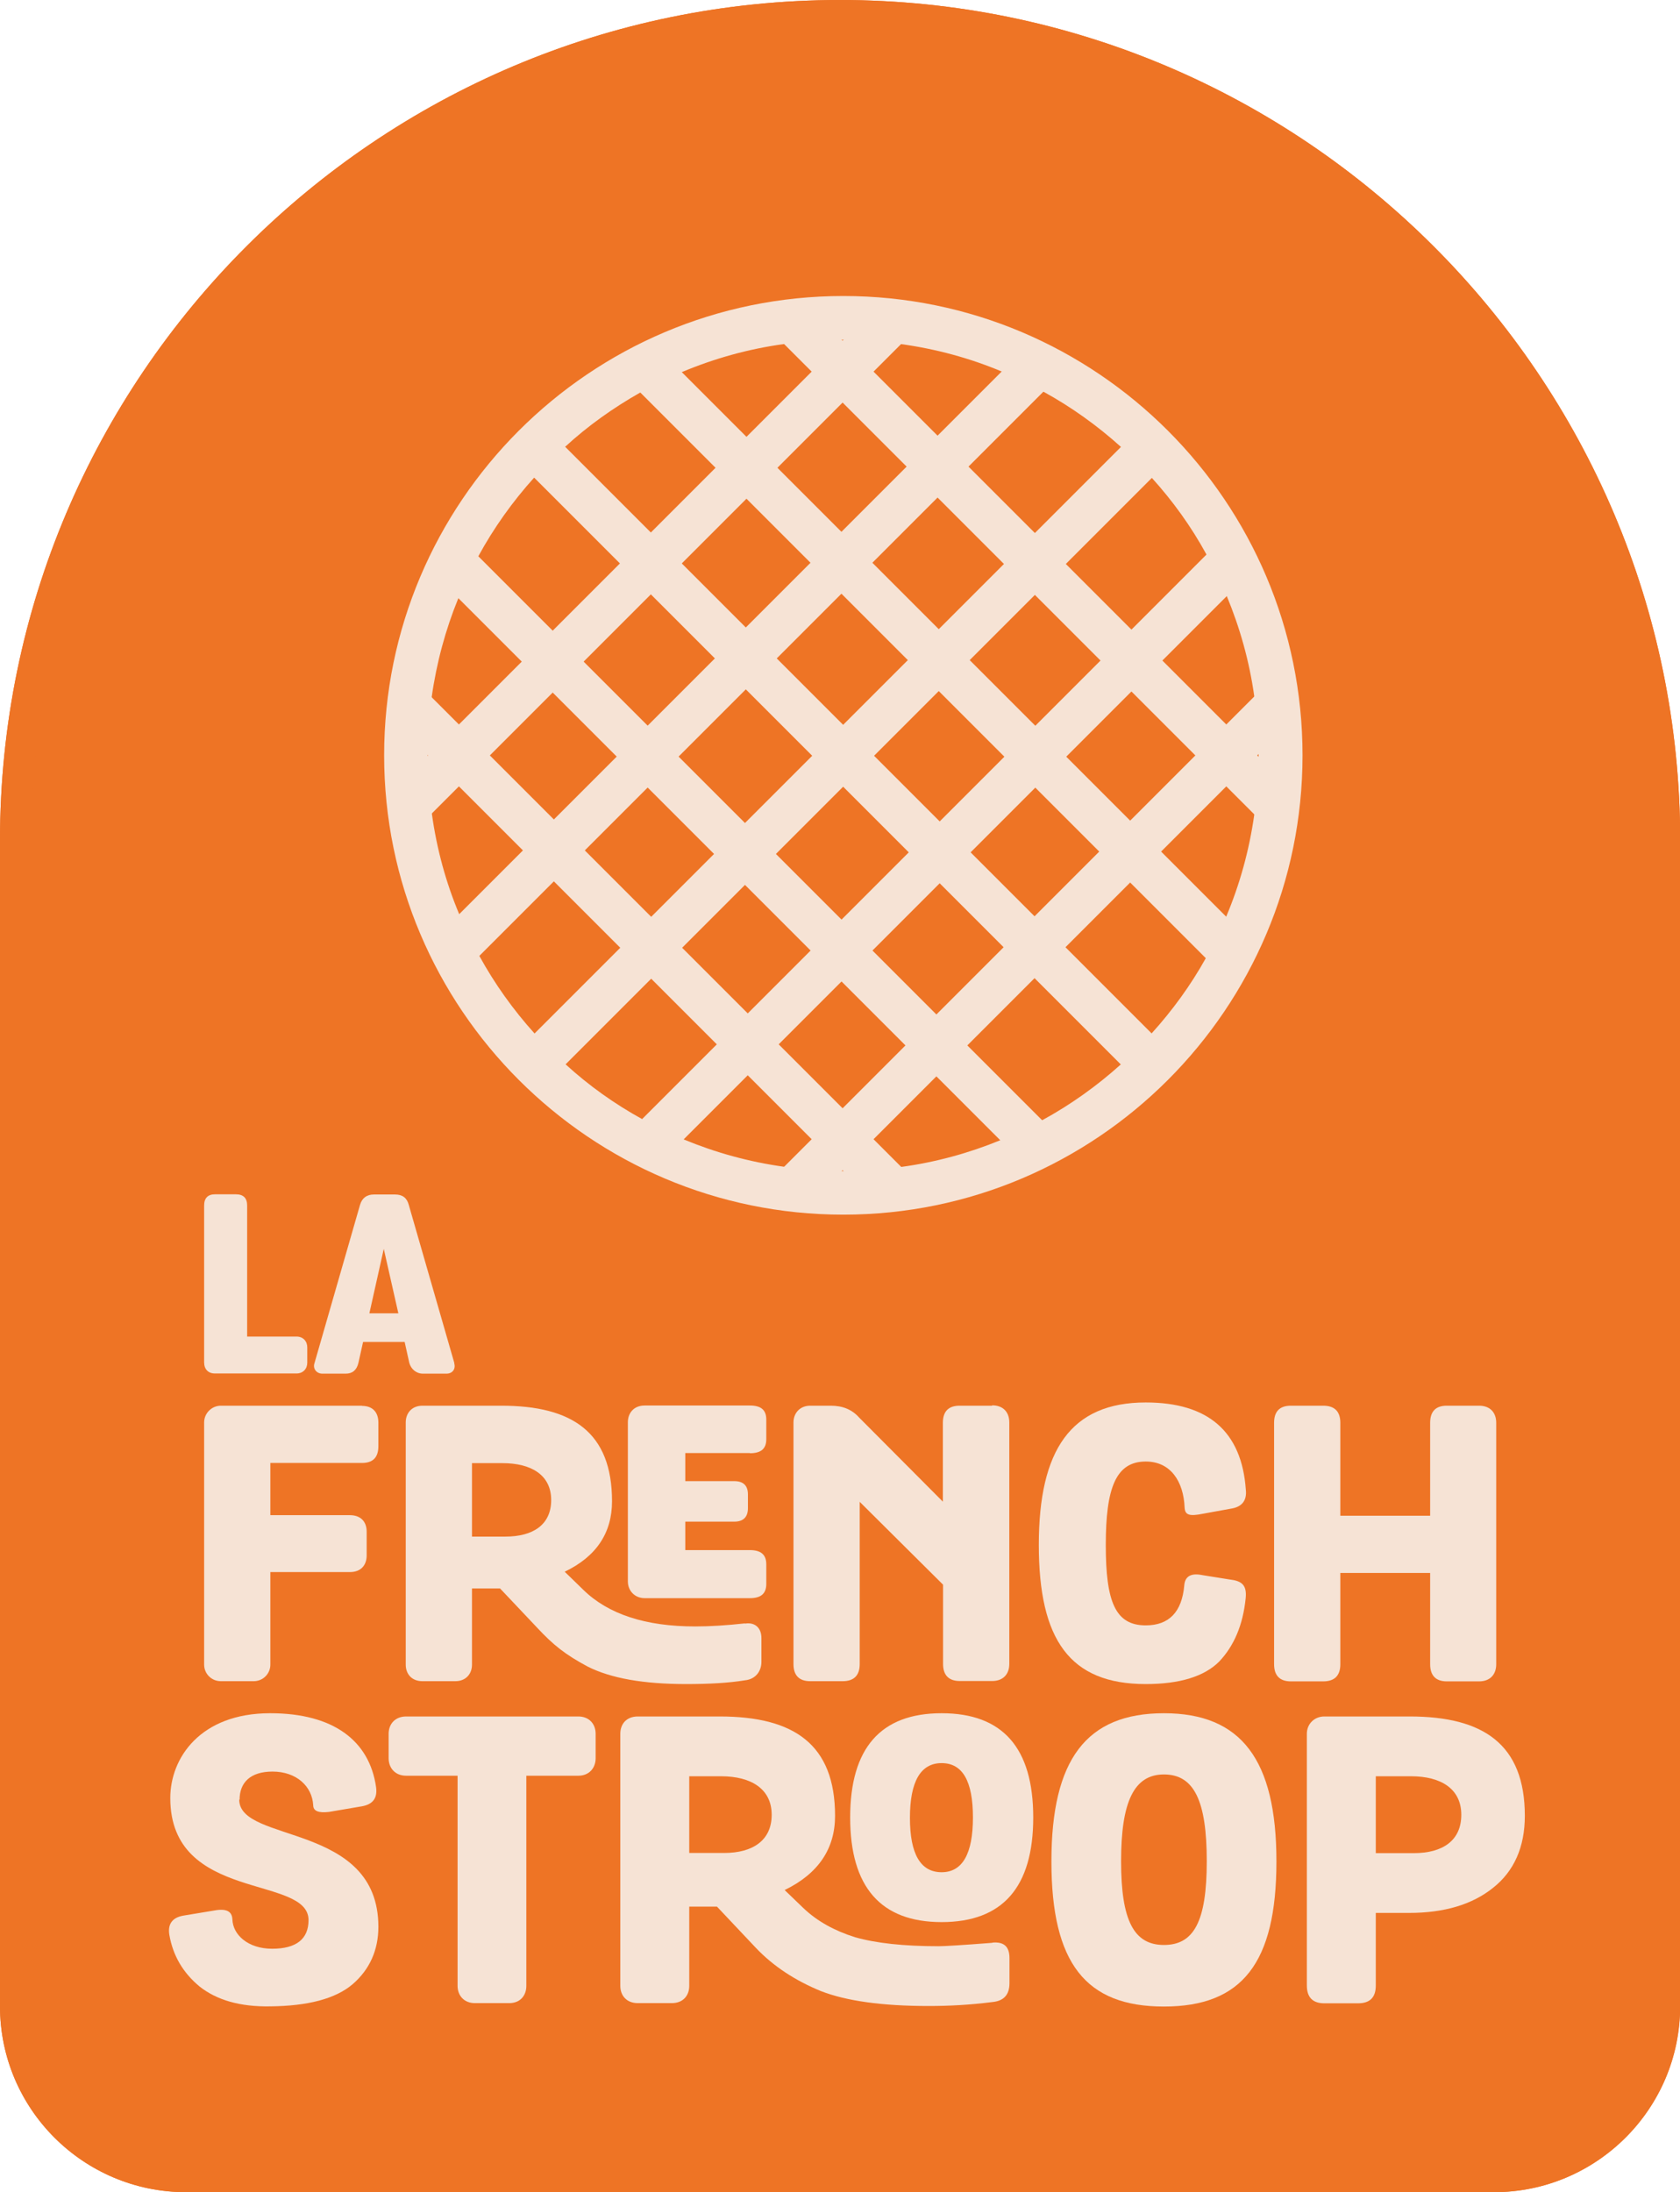 <?xml version="1.0" encoding="UTF-8"?>
<svg xmlns="http://www.w3.org/2000/svg" id="Calque_2" viewBox="0 0 93.33 121.75">
  <g id="PLAN_DE_TRAVAIL">
    <path d="m93.33,46.67v64.76c0,5.69-4.64,10.32-10.34,10.32H10.34c-5.71,0-10.34-4.63-10.34-10.32V46.67C0,20.94,20.94,0,46.67,0s46.67,20.94,46.67,46.67Z" fill="#ee7425"></path>
    <path d="m46.67,0C20.94,0,0,20.94,0,46.67v64.76c0,5.69,4.63,10.32,10.34,10.32h72.66c5.69,0,10.34-4.63,10.34-10.32V46.67C93.33,20.94,72.39,0,46.67,0Zm44.95,111.42c0,4.75-3.87,8.61-8.62,8.61H10.34c-4.75,0-8.62-3.86-8.62-8.61V46.67C1.72,21.88,21.88,1.72,46.67,1.72s44.95,20.17,44.95,44.95v64.76Z" fill="#ee7425"></path>
    <path d="m20.11,78.07h-7.84c-.51,0-.93.42-.93.93v13.45c0,.5.4.92.93.92h1.82c.53,0,.93-.42.93-.92v-5.14h4.42c.59,0,.93-.36.93-.93v-1.31c0-.57-.34-.92-.93-.92h-4.42v-2.9h5.09c.62,0,.91-.32.91-.93v-1.31c0-.58-.32-.93-.91-.93Z" fill="#f6e3d5"></path>
    <path d="m41.66,80.71c.62,0,.91-.25.91-.78v-1.09c0-.53-.29-.78-.91-.78h-5.85c-.59,0-.93.41-.93.93v8.84c0,.53.4.93.93.93h5.85c.62,0,.91-.26.91-.79v-1.09c0-.53-.29-.79-.91-.79h-3.59v-1.58h2.72c.51,0,.76-.26.76-.75v-.76c0-.49-.25-.74-.76-.74h-2.72v-1.56h3.59Zm-.28,9.45c-1.01.11-1.92.17-2.75.17-2.77,0-4.84-.68-6.22-2.03l-1.04-1.01c1.76-.84,2.63-2.16,2.63-3.91,0-3.83-2.2-5.31-6.15-5.31h-4.38c-.59,0-.93.41-.93.93v13.45c0,.53.34.92.93.92h1.82c.59,0,.93-.4.93-.92v-4.23h1.56l2.08,2.2c.87.93,1.52,1.46,2.79,2.14,1.29.65,3.1.97,5.46.97,1.29,0,2.37-.06,3.28-.21.59-.06.91-.51.91-1.02v-1.33c0-.53-.33-.89-.91-.8Zm-13.3-4.82h-1.86v-4.08h1.69c1.62,0,2.71.67,2.71,2.05s-1.02,2.03-2.54,2.03Z" fill="#f6e3d5"></path>
    <path d="m55.11,78.07h-1.8c-.62,0-.93.32-.93.95v4.38l-4.65-4.67c-.4-.45-.92-.66-1.58-.66h-1.14c-.57,0-.93.41-.93.93v13.42c0,.63.32.95.93.95h1.8c.63,0,.95-.32.95-.95v-9.01l4.63,4.6v4.4c0,.63.32.95.93.95h1.8c.59,0,.95-.36.95-.95v-13.41c0-.59-.36-.95-.95-.95Z" fill="#f6e3d5"></path>
    <path d="m68.36,87.73l-1.56-.25c-.63-.13-.97.06-1.01.57-.13,1.48-.85,2.22-2.14,2.22-1.69,0-2.22-1.31-2.22-4.46s.55-4.64,2.22-4.64c1.38,0,2.1,1.1,2.16,2.56.02.42.28.49,1.02.34l1.54-.28c.62-.09.91-.45.84-1.06-.23-3.23-2.09-4.84-5.56-4.84-4.16,0-5.94,2.64-5.94,7.91s1.72,7.73,5.94,7.73c1.88,0,3.26-.42,4.09-1.26.82-.87,1.31-2.03,1.46-3.49.08-.74-.21-.97-.83-1.05Z" fill="#f6e3d5"></path>
    <path d="m82.17,78.07h-1.8c-.61,0-.92.32-.92.95v5.16h-4.99v-5.16c0-.63-.32-.95-.95-.95h-1.8c-.62,0-.93.32-.93.95v13.41c0,.63.32.95.93.95h1.8c.63,0,.95-.32.95-.95v-5.07h4.99v5.07c0,.63.32.95.92.95h1.8c.59,0,.95-.36.95-.95v-13.41c0-.59-.36-.95-.95-.95Z" fill="#f6e3d5"></path>
    <path d="m13.31,99.95c0-.95.6-1.56,1.83-1.56,1.32,0,2.2.81,2.26,1.87,0,.32.29.44.88.37l1.82-.31c.62-.11.88-.46.79-1.08-.37-2.55-2.35-4.09-5.88-4.09-3.89,0-5.55,2.49-5.55,4.71,0,5.81,7.68,4.25,7.68,6.78,0,1.05-.68,1.59-2.02,1.59s-2.18-.77-2.21-1.63c-.02-.46-.35-.62-1.03-.49l-1.69.28c-.64.11-.88.49-.78,1.08.2,1.14.75,2.09,1.68,2.86.95.75,2.25,1.13,3.92,1.1,2.09-.02,3.63-.42,4.58-1.23.95-.82,1.43-1.9,1.43-3.19,0-5.81-7.73-4.62-7.73-7.06Z" fill="#f6e3d5"></path>
    <path d="m32.13,95.33h-9.57c-.6,0-.97.41-.97.96v1.36c0,.55.37.97.97.97h2.86v11.67c0,.55.37.96.96.96h1.91c.6,0,.95-.41.95-.96v-11.67h2.89c.59,0,.96-.42.96-.97v-1.36c0-.55-.37-.96-.96-.96Z" fill="#f6e3d5"></path>
    <path d="m52.31,95.15c-3.39,0-5.08,1.94-5.08,5.79s1.69,5.81,5.08,5.81,5.09-1.94,5.09-5.81-1.7-5.79-5.09-5.79Zm0,8.83c-1.17,0-1.76-1.01-1.76-3.02s.59-3.04,1.76-3.04,1.74,1.01,1.74,3.02-.58,3.04-1.74,3.04Zm2.82,3.92c-1.67.13-2.67.19-2.98.19-1.95,0-3.49-.17-4.65-.5-1.14-.36-2.09-.88-2.86-1.61l-1.05-1.01c1.87-.91,2.8-2.29,2.8-4.12,0-3.98-2.29-5.52-6.4-5.52h-4.56c-.62,0-.97.41-.97.96v14c0,.55.36.96.97.96h1.89c.62,0,.97-.41.97-.96v-4.4h1.54l2.16,2.29c.99,1.04,2.2,1.82,3.61,2.4,1.41.55,3.41.83,5.99.83,1.12,0,2.29-.06,3.54-.22.64-.06.95-.41.95-1.05v-1.39c0-.64-.31-.92-.95-.86Zm-14.9-4.99h-1.94v-4.26h1.76c1.69,0,2.82.71,2.82,2.14s-1.06,2.12-2.64,2.12Z" fill="#f6e3d5"></path>
    <path d="m64.66,95.15c-4.31,0-6.25,2.57-6.25,8.23s1.91,8.06,6.25,8.06,6.25-2.42,6.25-8.06-1.95-8.23-6.25-8.23Zm0,12.87c-1.67,0-2.38-1.36-2.38-4.65s.71-4.82,2.38-4.82,2.38,1.45,2.38,4.82-.73,4.65-2.38,4.65Z" fill="#f6e3d5"></path>
    <path d="m78.32,95.33h-4.75c-.55,0-.97.41-.97.96v13.98c0,.66.33.99.97.99h1.87c.66,0,.99-.32.99-.99v-4.03h1.85c1.94,0,3.5-.46,4.66-1.39,1.17-.92,1.77-2.27,1.77-4,0-3.98-2.31-5.52-6.39-5.52Zm.22,7.59h-2.11v-4.27h1.95c1.69,0,2.8.71,2.8,2.14s-1.03,2.13-2.64,2.13Z" fill="#f6e3d5"></path>
    <rect x="34.96" y="33.6" width="2.43" height="38.07" transform="translate(-26.62 41) rotate(-45)" fill="#f6e3d5"></rect>
    <rect x="56.28" y="12.24" width="2.43" height="38.15" transform="translate(-5.31 49.83) rotate(-45)" fill="#f6e3d5"></rect>
    <rect x="28.35" y="46.19" width="47.56" height="2.43" transform="translate(-18.25 50.75) rotate(-45)" fill="#f6e3d5"></rect>
    <rect x="17.59" y="35.42" width="47.56" height="2.43" transform="translate(-13.79 39.98) rotate(-45)" fill="#f6e3d5"></rect>
    <rect x="50.92" y="12.85" width="2.43" height="47.56" transform="translate(-10.64 47.6) rotate(-45)" fill="#f6e3d5"></rect>
    <rect x="40.15" y="23.62" width="2.43" height="47.56" transform="translate(-21.4 43.14) rotate(-45)" fill="#f6e3d5"></rect>
    <rect x="17.14" y="30.06" width="38.07" height="2.43" transform="translate(-11.52 34.74) rotate(-45)" fill="#f6e3d5"></rect>
    <rect x="38.42" y="51.38" width="38.15" height="2.43" transform="translate(-20.35 56.05) rotate(-45)" fill="#f6e3d5"></rect>
    <rect x="22.56" y="40.74" width="48.59" height="2.43" transform="translate(-15.94 45.42) rotate(-45)" fill="#f6e3d5"></rect>
    <rect x="45.62" y="17.68" width="2.43" height="48.58" transform="translate(-15.96 45.41) rotate(-45)" fill="#f6e3d5"></rect>
    <path d="m46.85,16.44c-14.07,0-25.51,11.45-25.51,25.51s11.45,25.51,25.51,25.51,25.51-11.44,25.51-25.51-11.44-25.51-25.51-25.51Zm17.13,40.96c-.53.61-1.11,1.18-1.72,1.72-1.32,1.19-2.79,2.24-4.37,3.1-.75.41-1.52.79-2.33,1.11-1.73.71-3.58,1.22-5.5,1.48-1.05.15-2.12.23-3.22.23h-.08c-1.09,0-2.16-.08-3.2-.24-1.95-.27-3.82-.79-5.58-1.52-.79-.33-1.56-.71-2.31-1.13-1.53-.84-2.96-1.86-4.25-3.04-.61-.53-1.18-1.11-1.73-1.72-1.18-1.31-2.21-2.75-3.06-4.3-.42-.75-.79-1.52-1.12-2.32-.74-1.76-1.25-3.63-1.52-5.59-.15-1.05-.24-2.12-.24-3.21v-.02h0c0-1.09.07-2.17.23-3.22.27-1.92.77-3.76,1.48-5.5.32-.8.7-1.58,1.11-2.33.86-1.58,1.91-3.05,3.1-4.37.54-.61,1.12-1.18,1.73-1.72,1.26-1.16,2.67-2.16,4.17-3.01.74-.42,1.51-.8,2.3-1.13,1.78-.75,3.69-1.29,5.67-1.56,1.05-.16,2.11-.24,3.19-.24h.1c1.09,0,2.16.07,3.22.24,1.95.27,3.83.78,5.59,1.52.8.32,1.57.7,2.32,1.12,1.55.85,2.99,1.88,4.3,3.06.61.54,1.18,1.11,1.72,1.72,1.17,1.29,2.2,2.72,3.04,4.26.42.75.79,1.52,1.13,2.31.73,1.76,1.26,3.63,1.53,5.58.15,1.05.24,2.12.24,3.2v.17c0,1.09-.08,2.15-.24,3.19-.28,1.99-.81,3.89-1.56,5.67-.33.79-.71,1.56-1.13,2.3-.84,1.51-1.86,2.91-3.01,4.18Z" fill="#f6e3d5"></path>
    <path d="m13.72,74.23h2.75c.37,0,.6.26.6.6v.85c0,.34-.23.6-.6.6h-4.53c-.37,0-.6-.23-.6-.62v-8.71c0-.41.21-.62.6-.62h1.17c.41,0,.62.21.62.62v7.27Z" fill="#f6e3d5"></path>
    <path d="m25.23,75.7c.1.32-.08.59-.43.59h-1.3c-.38,0-.66-.25-.76-.59l-.26-1.17h-2.31l-.26,1.17c-.1.4-.33.59-.71.59h-1.29c-.34,0-.54-.29-.44-.58l2.53-8.79c.11-.38.37-.58.77-.58h1.18c.41,0,.66.19.76.58l2.53,8.78Zm-4.71-2.76h1.61l-.81-3.58-.8,3.58Z" fill="#f6e3d5"></path>
  </g>
</svg>
